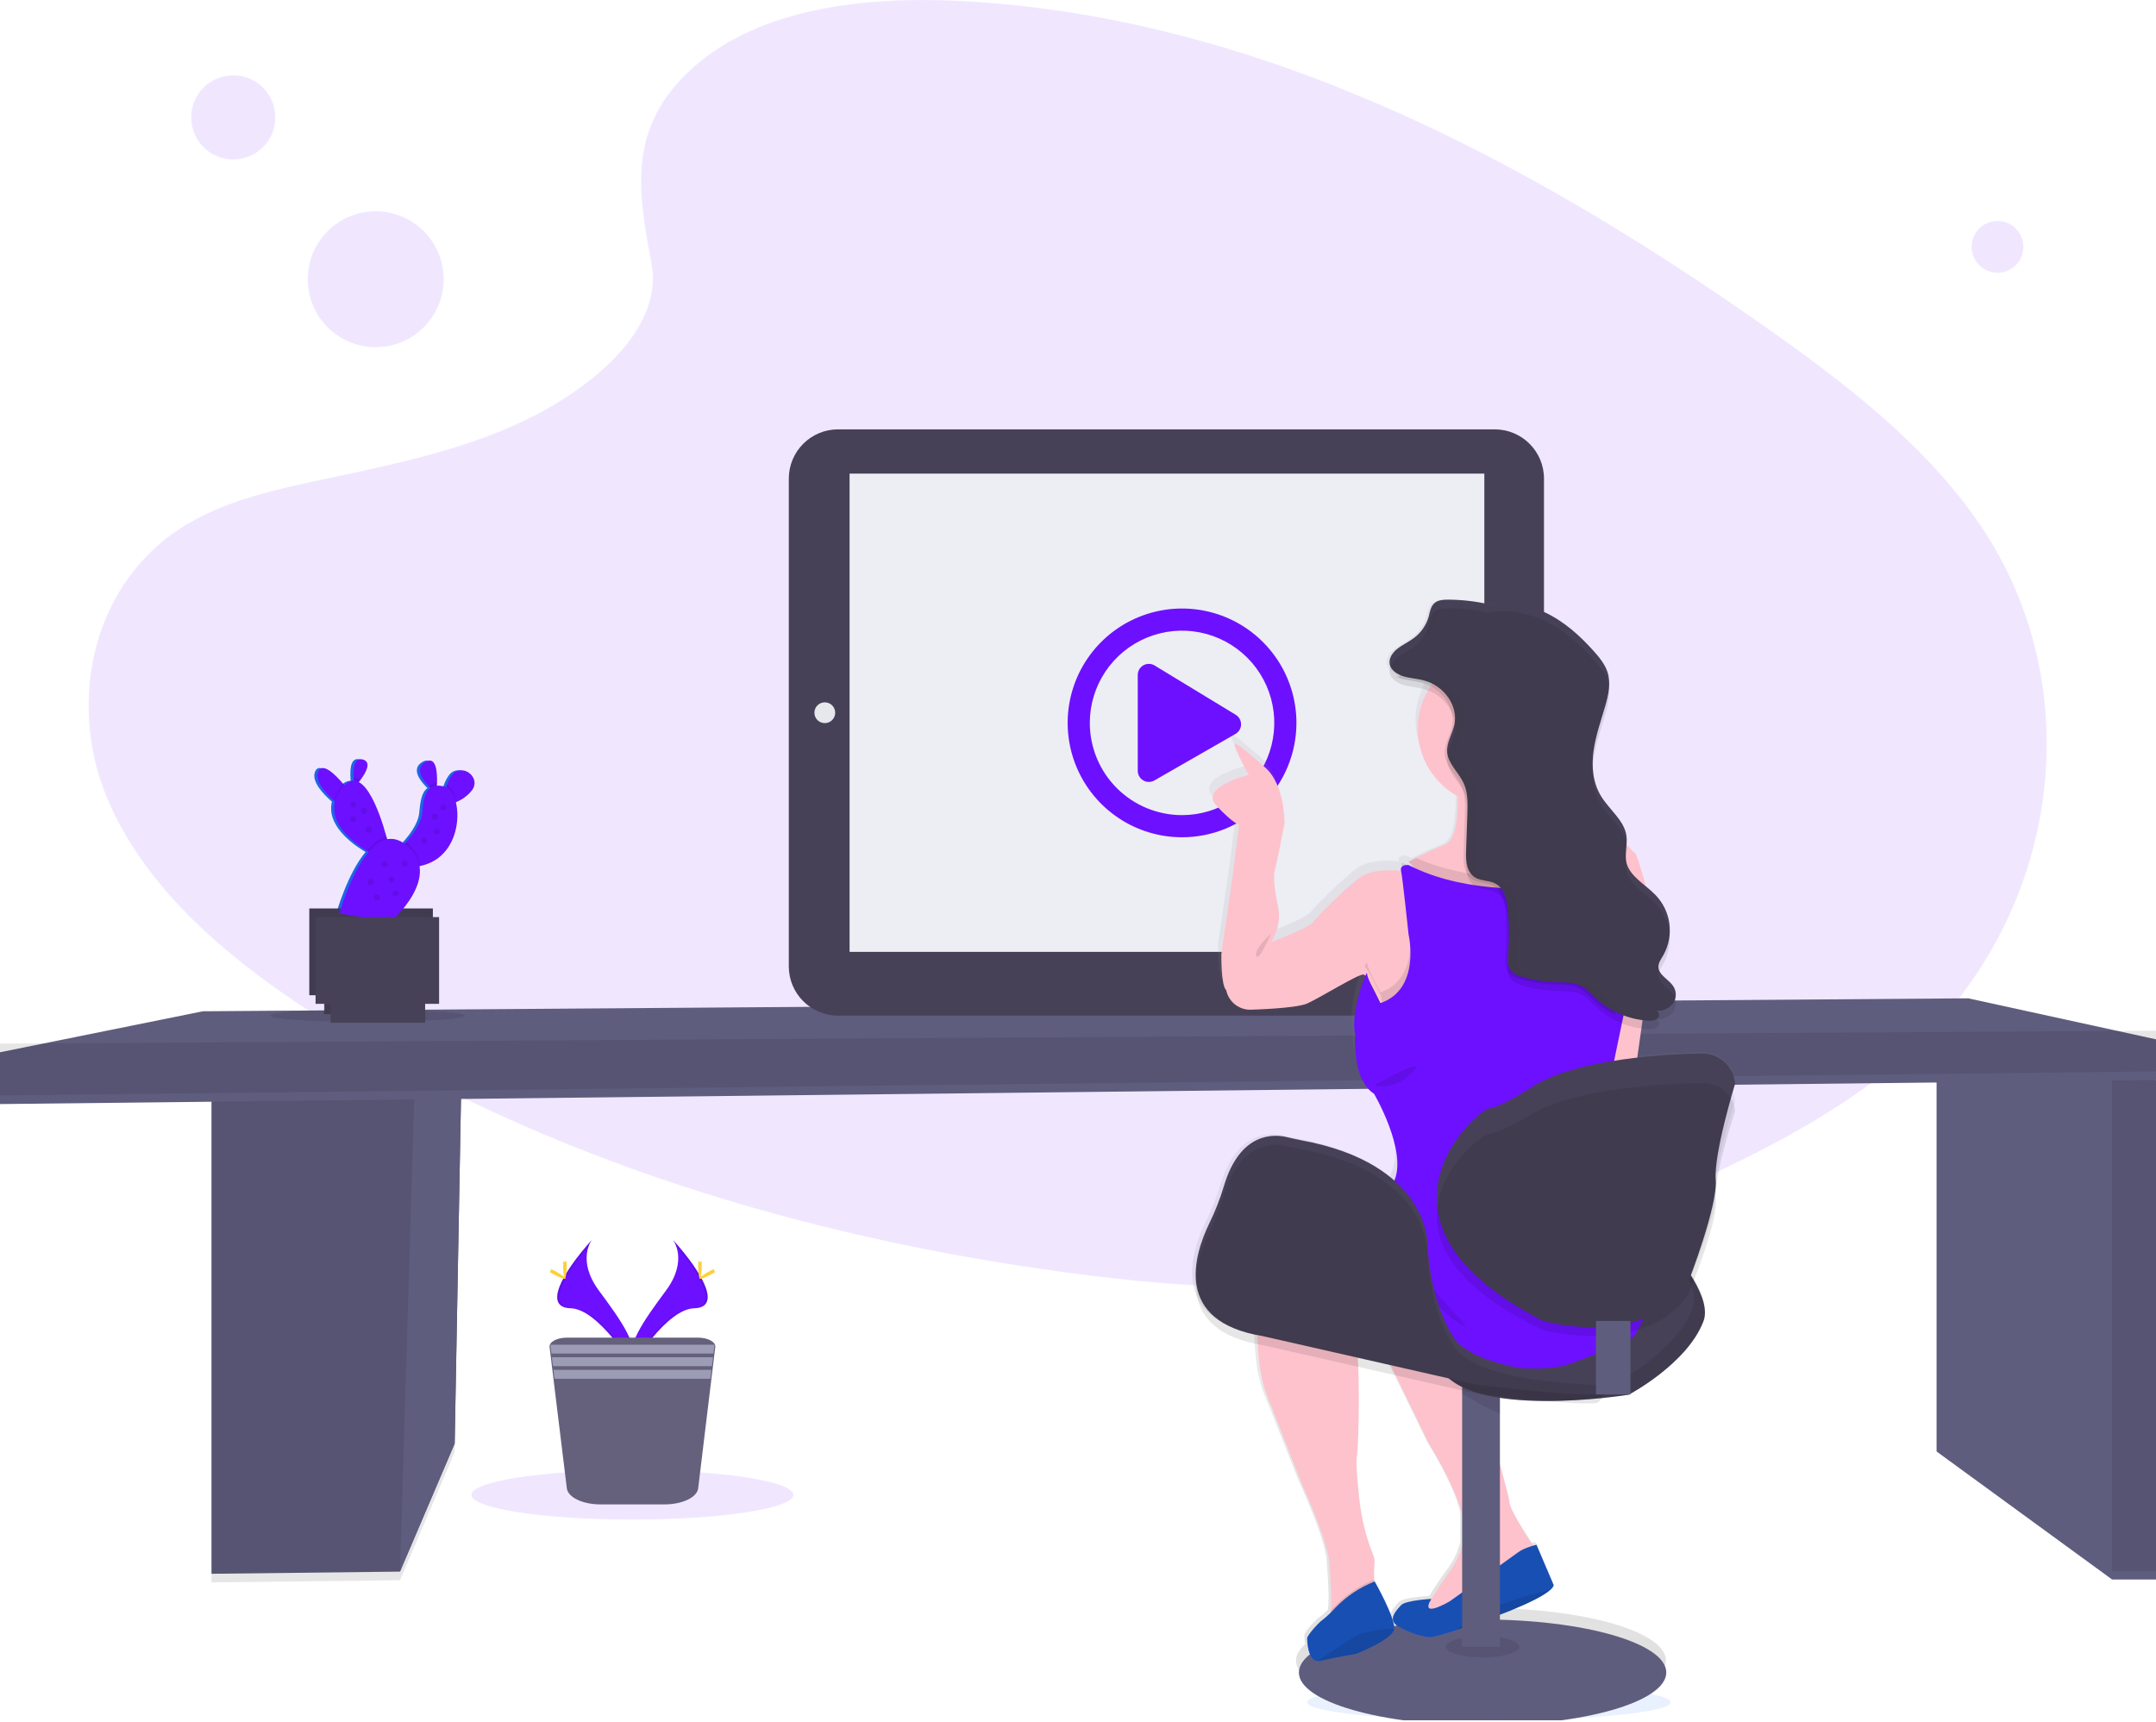 <svg width="999" height="798" viewBox="0 0 999 798" fill="none" xmlns="http://www.w3.org/2000/svg">
<g clip-path="url(#clip0)">
<path opacity="0.1" d="M321.21 31.27C351.99 3.84 400.32 -1.73 444.3 0.43C582.46 7.3 707.17 73.99 815.04 149.43C854.09 176.74 892.54 206.17 917.89 243.78C969.49 320.35 954.19 426.41 882.43 489.48C858.02 510.94 828.43 527.39 798.04 541.98C744.04 567.91 685.73 588.72 624.42 594.65C580.69 598.87 536.42 595.44 492.96 589.54C371.5 573.08 252.31 536.63 152.4 474.35C108.58 447.02 67.27 413.05 49.21 368.83C31.15 324.61 42.71 268.63 87.5 242.43C106.01 231.61 128.14 226.72 149.8 222.13C181.69 215.37 214.09 208.71 242.86 194.98C272.58 180.79 307.78 153.35 301.86 121.98C295.5 88.26 290.5 58.63 321.21 31.27Z" fill="#6D10FF"/>
<path opacity="0.1" d="M174.08 160.9C191.477 160.9 205.58 146.797 205.58 129.4C205.58 112.003 191.477 97.9 174.08 97.9C156.683 97.9 142.58 112.003 142.58 129.4C142.58 146.797 156.683 160.9 174.08 160.9Z" fill="#6D10FF"/>
<path opacity="0.1" d="M108.09 73.9C118.86 73.9 127.59 65.17 127.59 54.4C127.59 43.63 118.86 34.9 108.09 34.9C97.32 34.9 88.59 43.63 88.59 54.4C88.59 65.17 97.32 73.9 108.09 73.9Z" fill="#6D10FF"/>
<path opacity="0.1" d="M925.57 126.4C932.197 126.4 937.57 121.027 937.57 114.4C937.57 107.773 932.197 102.4 925.57 102.4C918.943 102.4 913.57 107.773 913.57 114.4C913.57 121.027 918.943 126.4 925.57 126.4Z" fill="#6D10FF"/>
<path opacity="0.1" d="M689.92 797.25C736.444 797.25 774.16 793.489 774.16 788.85C774.16 784.211 736.444 780.45 689.92 780.45C643.396 780.45 605.68 784.211 605.68 788.85C605.68 793.489 643.396 797.25 689.92 797.25Z" fill="#2271FF"/>
<path d="M214 487.31L213.63 507.26L210.67 668.97L185.33 728.31L98 729.31V496.5L189.14 489.28L214 487.31Z" fill="#5F5D7E"/>
<g opacity="0.1" filter="url(#filter0_d)">
<path d="M214 487.31L213.63 507.26L210.67 668.97L185.33 728.31L98 729.31V496.5L189.14 489.28L214 487.31Z" fill="black"/>
</g>
<path d="M214 487.31L213.63 507.26L210.67 668.97L185.33 728.31L192 507.64L191.98 507.5L189.14 489.28L214 487.31Z" fill="#5F5D7E"/>
<path opacity="0.1" d="M189.14 489.28L214 487.31L213.63 507.26L191.98 507.5L98 508.55V496.5L189.14 489.28Z" fill="black"/>
<g filter="url(#filter1_d)">
<path d="M999 496.5V727.97H978.67L897.33 668.64V489.97L970 483.14L974.46 485.19L978.67 487.13L999 496.5Z" fill="#5F5D7E"/>
</g>
<path opacity="0.1" d="M999 485.19H978.67V727.97H999V485.19Z" fill="black"/>
<path opacity="0.1" d="M999 485.19V498.5L978.67 498.73L897.33 499.63V489.97L970 483.14L974.46 485.19L978.67 487.13V485.19H999Z" fill="black"/>
<g filter="url(#filter2_d)">
<path d="M999 477.64V496.5L0 507.64V483.64L94 464.64L912 458.64L999 477.64Z" fill="#5F5D7E"/>
</g>
<path opacity="0.1" d="M999 477.64V496.5L0 507.64V483.64L999 477.64Z" fill="black"/>
<g filter="url(#filter3_d)">
<path d="M692.6 194.97H388.32C375.717 194.97 365.5 205.187 365.5 217.79V443.84C365.5 456.443 375.717 466.66 388.32 466.66H692.6C705.203 466.66 715.42 456.443 715.42 443.84V217.79C715.42 205.187 705.203 194.97 692.6 194.97Z" fill="#474157"/>
</g>
<path d="M687.78 219.48H393.66V441.11H687.78V219.48Z" fill="#EDEDF4"/>
<path d="M382.18 335.11C384.842 335.11 387 332.952 387 330.29C387 327.628 384.842 325.47 382.18 325.47C379.518 325.47 377.36 327.628 377.36 330.29C377.36 332.952 379.518 335.11 382.18 335.11Z" fill="#E6E8EC"/>
<path d="M700.81 338.76C705.201 338.76 708.76 335.201 708.76 330.81C708.76 326.419 705.201 322.86 700.81 322.86C696.419 322.86 692.86 326.419 692.86 330.81C692.86 335.201 696.419 338.76 700.81 338.76Z" fill="#E6E8EC"/>
<path d="M572.43 331.15L534.82 308.29C534.039 307.857 533.158 307.636 532.265 307.647C531.372 307.658 530.498 307.902 529.727 308.354C528.957 308.806 528.318 309.451 527.873 310.226C527.428 311 527.193 311.877 527.19 312.77V357.23C527.193 358.123 527.428 359 527.873 359.774C528.318 360.549 528.957 361.194 529.727 361.646C530.498 362.098 531.372 362.342 532.265 362.353C533.158 362.364 534.039 362.143 534.82 361.71L572.43 340.13C573.227 339.682 573.891 339.03 574.352 338.241C574.814 337.452 575.058 336.554 575.058 335.64C575.058 334.726 574.814 333.828 574.352 333.039C573.891 332.25 573.227 331.598 572.43 331.15ZM600.71 335C600.71 324.518 597.602 314.271 591.778 305.555C585.954 296.839 577.677 290.046 567.992 286.034C558.308 282.023 547.651 280.973 537.37 283.018C527.089 285.063 517.645 290.111 510.233 297.523C502.821 304.936 497.773 314.379 495.728 324.66C493.683 334.941 494.733 345.598 498.744 355.282C502.756 364.967 509.549 373.244 518.265 379.068C526.981 384.892 537.228 388 547.71 388C561.766 388 575.247 382.416 585.187 372.477C595.126 362.537 600.71 349.056 600.71 335ZM504.97 335C504.97 326.547 507.477 318.284 512.173 311.255C516.869 304.226 523.544 298.748 531.354 295.513C539.164 292.279 547.757 291.432 556.048 293.081C564.339 294.73 571.954 298.801 577.932 304.778C583.909 310.756 587.98 318.371 589.629 326.662C591.278 334.953 590.431 343.546 587.197 351.356C583.962 359.166 578.484 365.841 571.455 370.537C564.426 375.233 556.163 377.74 547.71 377.74C542.097 377.741 536.539 376.637 531.353 374.489C526.166 372.342 521.454 369.194 517.485 365.225C513.516 361.256 510.368 356.544 508.221 351.357C506.073 346.171 504.969 340.613 504.97 335Z" fill="#6D10FF"/>
<path d="M803.88 509.14C803.68 507.917 803.299 506.731 802.75 505.62C803.51 503.03 804 501.44 804 501.44C804 501.44 804 501.06 803.88 500.44C803.284 496.776 801.38 493.452 798.521 491.083C795.662 488.715 792.041 487.463 788.33 487.56C782.33 487.67 770.95 488.07 758.33 489.49C759.05 484.44 759.91 478.4 760.81 472.18L762.46 472.36C762.84 472.36 763.24 472.36 763.64 472.42H764.17C765.485 472.502 766.786 472.104 767.83 471.3C768.086 471.051 768.276 470.743 768.384 470.403C768.491 470.062 768.513 469.701 768.446 469.35C768.38 468.999 768.228 468.671 768.003 468.393C767.779 468.116 767.489 467.898 767.16 467.76C768.635 467.907 770.123 467.684 771.49 467.111C772.857 466.539 774.06 465.634 774.99 464.48C775.839 463.293 776.295 461.87 776.295 460.41C776.295 458.95 775.839 457.527 774.99 456.34C772.88 453.34 768.41 451.34 768.17 447.81C768.04 445.81 769.38 444.01 770.43 442.24C772.961 437.821 773.972 432.695 773.309 427.646C772.646 422.597 770.346 417.906 766.76 414.29C765.353 412.894 763.87 411.575 762.32 410.34C760.12 402.26 757.82 395.04 757.14 394.81C756.26 394.52 754.75 392.62 753.31 390.99C753.442 389.615 753.418 388.23 753.24 386.86C752.18 379.86 745.24 374.86 741.42 368.68C737.6 362.5 736.91 354.93 737.89 347.85C738.87 340.77 741.34 333.92 743.35 327.01C744.85 321.88 746.1 316.43 744.42 311.34C743.23 307.71 740.64 304.57 737.97 301.62C731.56 294.53 724.17 287.89 715.05 283.62C708.711 280.632 701.767 279.146 694.76 279.28H694.69L693.59 279.34L692.81 279.39L692.03 279.47L691.2 279.55C690.35 279.66 689.51 279.79 688.67 279.96C682.579 278.606 676.36 277.908 670.12 277.88H669.31C667.459 277.771 665.617 278.205 664.01 279.13C661.79 280.68 661.51 283.46 660.84 285.88C659.637 289.93 657.099 293.454 653.64 295.88C651.25 297.6 648.44 298.88 646.16 300.68C643.88 302.48 642.1 305.18 642.71 307.84C643.22 310.07 645.3 311.73 647.71 312.74C647.42 313.1 647.12 313.45 646.84 313.82C647.31 314.01 647.84 314.18 648.27 314.32C651.27 315.21 654.5 315.32 657.54 316.13C658.377 316.354 659.199 316.631 660 316.96C657.296 322.046 655.884 327.72 655.89 333.48C655.901 339.877 657.637 346.153 660.914 351.647C664.19 357.141 668.887 361.65 674.51 364.7C674.51 365.04 674.51 365.37 674.51 365.7C674.82 376.14 674.03 388.84 668.69 390.99C663.35 393.14 658.24 395.57 655.09 397.14L654.09 397.67C653.26 397.29 652.43 396.89 651.62 396.47C651.62 396.47 647.37 395.97 648.11 399.21C648.11 399.21 635.26 397.21 628.21 402.7C621.16 408.19 609.59 419.65 607.32 422.64C605.05 425.63 587.5 432.17 587.5 432.17C587.5 432.17 593.03 424.44 590.64 414.97C590.64 414.97 588 403.55 589.26 398.97C590.52 394.39 593.79 377.39 593.79 377.39C593.79 377.39 594.25 359.45 584.46 351.22C574.67 342.99 567.86 336.22 571.64 344.22C573.292 347.887 575.141 351.463 577.18 354.93C577.18 354.93 553.77 360.49 562.08 369.17C570.39 377.85 572.65 377.86 572.65 377.86C572.65 377.86 569.88 399.29 569.37 403.28C568.86 407.27 564.37 437.67 564.37 437.67C564.37 437.67 564.12 452.13 566.64 454.37C566.64 454.37 568.29 463.68 578.72 463.37C578.72 463.37 598.6 462.87 604.14 460.63C609.68 458.39 628.8 446.42 630.82 447.17C630.966 447.229 631.099 447.317 631.21 447.43C631.317 447.522 631.418 447.623 631.51 447.73C629.51 452.16 624.77 467.2 626.79 474.59C626.79 474.59 625.03 495.52 635.6 502.25C635.6 502.25 650.95 528.17 645.16 542.12C644.7 543.25 644.29 544.29 643.91 545.3C635.12 538.01 621.71 531.3 601.23 527.59C599.14 527.21 597.06 526.75 595 526.25C589.18 524.84 573.17 523.55 565.55 548.86C563.773 554.743 561.512 560.47 558.79 565.98C555.79 572.05 552.46 580.75 552.39 589.38C552.22 601.48 558.47 613.47 581.15 617.87C581.4 626.87 582.43 637.59 585.51 645.3C591.8 661 601.87 686.42 601.87 686.42C601.87 686.42 613.95 712.34 614.71 722.8C615.2 729.65 615.92 738.63 615.42 744.8C615.42 745.18 615.36 745.54 615.32 745.9C614.284 747.019 613.153 748.046 611.94 748.97C610.18 749.97 604.39 756.2 604.39 757.69C604.402 759.118 604.529 760.542 604.77 761.95C602.03 764.34 600.53 766.95 600.53 769.55C600.53 783.07 638.9 794.03 686.23 794.03C733.56 794.03 771.92 783.03 771.92 769.55C771.92 757.21 739.92 747.01 698.34 745.33C707.01 741.87 714.71 738.24 717.9 735.33C718.585 734.797 719.107 734.083 719.41 733.27L711.36 714.58C711.36 714.58 710.73 714.72 709.8 714.99L709.24 714.15C705.66 708.7 698.77 697.84 698.77 694.89C698.77 693.8 696.95 686.83 694.31 677.28V646.63C720.57 650.63 754.41 645.19 754.41 645.19L754.56 645.11H755.22V644.75C759.77 642.23 782.53 628.9 789.28 611.22C791.28 606.06 788.79 598.67 783.84 590.77C787.3 582.18 795.84 559.99 794.99 551.14C794.99 550.67 794.93 550.14 794.93 549.62C795.011 548.716 795.044 547.808 795.03 546.9C796.03 533.9 804.03 510.15 804.03 510.15C804.03 510.15 803.98 509.74 803.88 509.14ZM633.88 451.38C635.7 454.58 637.65 458.67 638.42 460.33C638.42 460.33 635.76 455.43 633.93 451.38H633.88ZM635.78 731.48L635.59 731.55V730.55C635.481 727.942 635.545 725.33 635.78 722.73C635.808 721.329 635.513 719.94 634.92 718.67C631.838 710.927 629.777 702.815 628.79 694.54C627.79 685.82 626.96 676.31 627.48 673.89C628.26 670.18 628.9 642.08 627.93 628.23L643.41 631.71L661.41 668.41C661.41 668.41 672.99 686.33 676.58 700.47V714.63C675.53 718.848 673.695 722.831 671.17 726.37C668.78 729.64 666.45 732.95 664.29 736.37C663.63 737.43 662.9 738.52 662.17 739.54C661.93 739.54 650.1 740.23 648.09 742.45C646.85 743.82 644.69 745.98 644.33 748.15L643.82 748.23C641.5 741.32 635.83 731.48 635.83 731.48H635.78Z" fill="url(#paint0_linear)"/>
<path opacity="0.1" d="M711.93 718.63L707.93 731.63L690.93 746.38L665.93 753.56C665.93 753.56 654.18 747.13 658.18 745.88C659.29 745.53 660.61 744.26 661.95 742.6C660.55 747.7 671.68 741.13 671.68 741.13C671.68 741.13 700.43 720.63 703.43 718.38C705.397 717.075 707.557 716.087 709.83 715.45C711.08 717.4 711.93 718.63 711.93 718.63Z" fill="black"/>
<path d="M711.93 718.63L707.93 731.63L690.93 746.38L665.93 753.56C665.93 753.56 654.18 747.13 658.18 745.88C659.29 745.53 660.61 744.26 661.95 742.6C663.157 741.06 664.272 739.451 665.29 737.78C667.43 734.34 669.75 731.02 672.12 727.78C675.578 722.858 677.747 717.147 678.43 711.17C680.18 697.42 662.43 669.67 662.43 669.67L630.18 603.42L675.18 608.92C675.18 608.92 699.43 692.17 699.43 696.17C699.43 699.17 706.27 710.02 709.83 715.49C711.08 717.4 711.93 718.63 711.93 718.63Z" fill="#FDC2CC"/>
<g filter="url(#filter4_d)">
<path d="M686.97 795.6C733.98 795.6 772.09 784.609 772.09 771.05C772.09 757.491 733.98 746.5 686.97 746.5C639.959 746.5 601.85 757.491 601.85 771.05C601.85 784.609 639.959 795.6 686.97 795.6Z" fill="#5F5D7E"/>
</g>
<path d="M719.93 734.63C719.626 735.443 719.108 736.158 718.43 736.7C712.25 742.37 689.14 750.8 674.86 755.38C671.117 756.686 667.3 757.772 663.43 758.63C659.93 758.88 652.68 756.63 647.68 753.56C642.68 750.49 647.18 746.13 649.2 743.88C651.22 741.63 663.2 740.96 663.2 740.96C657.45 750.53 671.69 742.13 671.69 742.13C671.69 742.13 700.44 721.63 703.44 719.38C706.44 717.13 711.94 715.88 711.94 715.88L719.93 734.63Z" fill="#2271FF"/>
<path opacity="0.3" d="M719.93 734.63C719.626 735.443 719.108 736.158 718.43 736.7C712.25 742.37 689.14 750.8 674.86 755.38C671.117 756.686 667.3 757.772 663.43 758.63C659.93 758.88 652.68 756.63 647.68 753.56C642.68 750.49 647.18 746.13 649.2 743.88C651.22 741.63 663.2 740.96 663.2 740.96C657.45 750.53 671.69 742.13 671.69 742.13C671.69 742.13 700.44 721.63 703.44 719.38C706.44 717.13 711.94 715.88 711.94 715.88L719.93 734.63Z" fill="black"/>
<path opacity="0.1" d="M718.43 736.72C712.25 742.39 689.14 750.82 674.86 755.4C687.8 744.44 709.5 738.71 718.43 736.72Z" fill="black"/>
<path opacity="0.1" d="M686.97 768.05C696.375 768.05 704 765.852 704 763.14C704 760.428 696.375 758.23 686.97 758.23C677.565 758.23 669.94 760.428 669.94 763.14C669.94 765.852 677.565 768.05 686.97 768.05Z" fill="black"/>
<path d="M695 633.64H677.5V763.14H695V633.64Z" fill="#5F5D7E"/>
<path opacity="0.1" d="M695 640.06V655.06C691.5 653.98 683.51 649.43 677.5 645.85V633.63H681.15L695 640.06Z" fill="black"/>
<path d="M653.77 577.26C653.77 577.26 711.55 562.39 725.93 551.26C740.31 540.13 796.78 592.5 789.32 612.26C781.86 632.02 754.7 646.33 754.7 646.33C754.7 646.33 679.59 658.55 666.8 633.06C654.01 607.57 653.77 577.26 653.77 577.26Z" fill="#474157"/>
<path opacity="0.1" d="M653.77 577.26C653.77 577.26 711.55 562.39 725.93 551.26C740.31 540.13 796.78 592.5 789.32 612.26C781.86 632.02 754.7 646.33 754.7 646.33C754.7 646.33 679.59 658.55 666.8 633.06C654.01 607.57 653.77 577.26 653.77 577.26Z" fill="black"/>
<path d="M648.77 571.26C648.77 571.26 706.55 556.39 720.93 545.26C735.31 534.13 791.78 586.5 784.32 606.26C776.86 626.02 749.7 640.33 749.7 640.33C749.7 640.33 674.59 652.55 661.8 627.06C649.01 601.57 648.77 571.26 648.77 571.26Z" fill="#474157"/>
<g filter="url(#filter5_d)">
<path d="M595.18 434.9L588.93 432.63C588.93 432.63 594.43 424.88 592.06 415.38C592.06 415.38 589.43 403.92 590.68 399.28C591.93 394.64 595.18 377.63 595.18 377.63C595.18 377.63 595.64 359.63 585.91 351.38C576.18 343.13 569.43 336.38 573.18 344.38C574.818 348.06 576.654 351.649 578.68 355.13C578.68 355.13 555.43 360.7 563.68 369.42C571.93 378.14 574.18 378.13 574.18 378.13C574.18 378.13 571.43 399.63 570.93 403.63C570.43 407.63 565.93 438.13 565.93 438.13C565.93 438.13 565.68 452.63 568.18 454.88C568.735 457.587 570.262 459.997 572.473 461.656C574.684 463.314 577.426 464.105 580.18 463.88C581.96 463.85 603.18 440.4 595.18 434.9Z" fill="#FDC2CC"/>
</g>
<path d="M746.18 388.9V402.9L731.68 407.63L706.98 425.81L700.43 430.63L671.18 418.88L652.68 399.38C652.68 399.38 653.58 398.89 655.14 398.08L656.14 397.55C659.27 395.98 664.2 393.55 669.65 391.38C675.1 389.21 675.74 376.49 675.43 366.01V365.01C675.18 357.66 674.43 351.65 674.43 351.65C674.43 351.65 677.48 351.07 681.92 350.41C694.23 348.58 717.2 346.11 715.18 353.65C714.59 356.213 714.59 358.877 715.18 361.44C715.24 361.72 715.3 362.01 715.37 362.29C717.45 371.38 723.89 380.9 723.89 380.9L743.89 388.1L744.45 388.3L746.18 388.9Z" fill="#FDC2CC"/>
<path d="M746.18 393.15V388.9C747.752 388.629 749.358 388.629 750.93 388.9C752.68 389.4 756 394.65 757.5 395.15C759 395.65 768.18 429.9 767.18 432.9C766.18 435.9 756.73 503.63 756.73 503.63L737.68 524.63L733.93 466.88L746.18 432.63V393.15Z" fill="#FDC2CC"/>
<path d="M647.43 550.4C647.43 550.4 630.02 554.15 632.23 559.65C634.44 565.15 644.18 565.4 644.18 565.4L647.43 550.4Z" fill="#FDC2CC"/>
<g filter="url(#filter6_d)">
<path d="M671.68 439.35L658.43 467.9L642.68 479.4L639.93 461.63C639.93 461.63 634.61 449.88 632.32 447.89C632.209 447.777 632.076 447.689 631.93 447.63C629.93 446.88 610.93 458.88 605.43 461.13C599.93 463.38 580.18 463.88 580.18 463.88L588.93 432.63C588.93 432.63 606.43 426.13 608.68 423.13C610.93 420.13 622.43 408.63 629.43 403.13C636.43 397.63 649.2 399.63 649.2 399.63L649.4 399.71L652.68 401.13L662.18 424.38L671.68 439.35Z" fill="#FDC2CC"/>
</g>
<path d="M636.93 724.15C636.695 726.756 636.631 729.375 636.74 731.99C636.81 734.78 636.93 737.15 636.93 737.15L631.18 749.15C631.18 749.15 611.43 755.65 614.68 752.9C615.81 751.95 616.39 749.48 616.68 746.21C617.17 740.03 616.46 731.02 615.97 724.15C615.22 713.65 603.22 687.65 603.22 687.65C603.22 687.65 593.22 662.15 586.97 646.4C580.72 630.65 582.97 602.15 582.97 602.15C582.97 602.15 583.97 580.65 588.47 574.15C592.97 567.65 610.47 565.4 610.47 565.4L618.68 592.63C618.68 592.63 625.43 618.13 627.93 621.88C630.43 625.63 629.68 670.38 628.68 675.13C628.17 677.56 629.03 687.13 629.99 695.85C630.97 704.144 633.013 712.278 636.07 720.05C636.667 721.333 636.961 722.736 636.93 724.15Z" fill="#FDC2CC"/>
<path opacity="0.1" d="M636.93 737.15L631.18 749.15C631.18 749.15 611.43 755.65 614.68 752.9C615.81 751.95 616.39 749.48 616.68 746.21C617.39 745.5 618.15 744.72 618.93 743.92C623.956 738.71 630.044 734.641 636.78 731.99C636.81 734.78 636.93 737.15 636.93 737.15Z" fill="black"/>
<path d="M645.95 755.01C645.956 755.057 645.956 755.104 645.95 755.15C644.95 759.9 628.45 766.4 628.45 766.4C628.45 766.4 617.95 768.15 611.95 769.65C611.491 769.774 611.014 769.818 610.54 769.78C605.91 769.43 605.7 760.52 605.7 759.15C605.7 757.78 611.45 751.4 613.2 750.4C615.179 748.759 617.037 746.978 618.76 745.07C623.892 739.756 630.105 735.606 636.98 732.9C636.98 732.9 646.75 750.08 645.95 755.01Z" fill="#2271FF"/>
<path opacity="0.3" d="M645.95 755.01C645.956 755.057 645.956 755.104 645.95 755.15C644.95 759.9 628.45 766.4 628.45 766.4C628.45 766.4 617.95 768.15 611.95 769.65C611.491 769.774 611.014 769.818 610.54 769.78C605.91 769.43 605.7 760.52 605.7 759.15C605.7 757.78 611.45 751.4 613.2 750.4C615.211 748.738 617.096 746.93 618.84 744.99C623.864 739.755 629.955 735.662 636.7 732.99L636.98 732.88C636.98 732.88 646.75 750.08 645.95 755.01Z" fill="black"/>
<path opacity="0.1" d="M645.95 755.01C645.956 755.057 645.956 755.104 645.95 755.15C644.95 759.9 628.45 766.4 628.45 766.4C628.45 766.4 617.95 768.15 611.95 769.65C611.491 769.774 611.014 769.818 610.54 769.78C615.98 766.05 629.17 757.1 630.95 756.9C632.73 756.7 641.5 754.18 645.95 755.01Z" fill="black"/>
<path opacity="0.1" d="M715.41 362.29C709.23 367.38 703.55 366.65 694.92 366.65C688.68 366.65 680.57 368.84 675.46 366.03C675.25 358.22 674.46 351.65 674.46 351.65C674.46 351.65 717.96 343.4 715.21 353.65C714.581 356.504 714.65 359.468 715.41 362.29Z" fill="black"/>
<g filter="url(#filter7_d)">
<path d="M728.43 333.69C728.43 343.171 724.663 352.265 717.959 358.969C711.255 365.674 702.161 369.44 692.68 369.44C691.76 369.44 690.84 369.44 689.94 369.34C683.007 368.805 676.381 366.26 670.873 362.017C665.364 357.773 661.213 352.016 658.927 345.449C656.641 338.882 656.32 331.792 658.002 325.045C659.685 318.298 663.299 312.189 668.401 307.465C673.502 302.74 679.871 299.607 686.727 298.447C693.583 297.287 700.628 298.152 707 300.935C713.372 303.718 718.794 308.299 722.602 314.117C726.41 319.935 728.439 326.737 728.44 333.69H728.43Z" fill="#FDC2CC"/>
</g>
<path opacity="0.1" d="M662.18 424.4L671.68 439.4L658.43 467.95L642.68 479.45L639.93 461.63C639.93 461.63 634.61 449.88 632.32 447.89C632.98 446.28 633.43 445.54 633.43 446.13C633.43 448.63 639.58 459.88 639.58 459.88C658.58 453.38 652.68 428.13 652.68 428.13C652.68 428.13 650.32 405.63 649.4 399.71L652.68 401.13L662.18 424.4Z" fill="black"/>
<path opacity="0.1" d="M746.18 388.9V402.9L731.68 407.63L706.98 425.81L700.43 430.63L671.18 418.88L652.68 399.38C652.68 399.38 653.58 398.89 655.14 398.08L656.14 397.55C669.01 403.4 682.94 405.55 692.89 406.32C697.466 406.708 702.061 406.811 706.65 406.63C744.32 400.63 745.44 391.53 744.5 388.3L746.18 388.9Z" fill="black"/>
<g filter="url(#filter8_d)">
<path d="M756.93 615.63C747.5 620.253 737.819 624.343 727.93 627.88C710.68 634.13 672.68 625.88 667.93 624.63C663.18 623.38 626.68 608.88 612.68 603.38C598.68 597.88 595.18 602.38 591.93 601.88C588.68 601.38 586.43 595.13 585.93 593.38C585.43 591.63 594.93 576.38 600.18 568.63C605.43 560.88 621.18 562.38 623.43 561.88C625.68 561.38 641.43 561.88 641.43 561.88C641.43 561.88 640.43 556.88 646.18 542.88C651.93 528.88 636.68 502.88 636.68 502.88C626.18 496.13 627.93 475.13 627.93 475.13C625.43 465.88 633.43 444.63 633.43 447.13C633.43 449.63 639.58 460.88 639.58 460.88C658.58 454.38 652.68 429.13 652.68 429.13C652.68 429.13 649.93 402.88 649.2 399.63C648.47 396.38 652.68 396.88 652.68 396.88C653.493 397.3 654.313 397.7 655.14 398.08C668.3 404.28 682.7 406.54 692.92 407.32C697.496 407.708 702.091 407.811 706.68 407.63C752.35 400.26 744.26 388.51 743.96 388.09L746.18 388.88C762.68 400.88 757.68 440.63 757.68 440.63L751.5 470.3L746.91 492.4C746.91 492.4 763.16 590.9 764.66 595.9C766.16 600.9 756.93 615.63 756.93 615.63Z" fill="#6D10FF"/>
</g>
<path opacity="0.1" d="M635.18 570.63C634.18 571.38 622.93 594.63 631.18 601.13C639.43 607.63 635.18 570.63 635.18 570.63Z" fill="black"/>
<path opacity="0.1" d="M643.18 573.9C643.43 574.65 666.68 611.65 679.43 614.65L643.18 573.9Z" fill="black"/>
<path opacity="0.1" d="M699.19 281.11L695.47 281.9C696.495 281.522 697.544 281.211 698.61 280.97L699.19 281.11Z" fill="black"/>
<path opacity="0.1" d="M755.21 440.63L748.21 470.28C744.639 468.651 741.356 466.452 738.49 463.77C736.26 461.65 734.26 459.22 731.39 457.83C727.7 456.04 723.25 456.28 719.06 456.13C713.826 455.935 708.641 455.047 703.64 453.49C702.187 453.126 700.826 452.465 699.64 451.55C697.26 449.45 697.42 446.06 697.64 443.1C698.075 437.346 698.125 431.57 697.79 425.81C697.73 424.73 697.65 423.65 697.56 422.57C697.16 417.74 695.86 412.14 690.92 410.07C688.38 409.07 685.35 409.15 682.92 407.94C682.569 407.763 682.234 407.556 681.92 407.32C678.32 404.8 677.99 399.75 678.13 395.5C678.343 389.66 678.547 383.817 678.74 377.97C678.922 375.086 678.859 372.193 678.55 369.32C678.309 367.412 677.783 365.552 676.99 363.8C674.82 359.16 670.3 355.29 669.49 350.39C669.445 350.162 669.415 349.932 669.4 349.7C668.98 345.32 671.74 341.24 672.71 336.93C674.65 328.26 668.13 318.76 658.54 316.27C655.54 315.49 652.32 315.34 649.33 314.45C648.852 314.307 648.381 314.14 647.92 313.95C655.16 304.29 667.57 297.95 681.66 297.95C703.99 297.95 722.1 313.95 722.1 333.7C722.1 344.9 716.27 354.89 707.16 361.45C707.22 361.73 707.29 362.02 707.37 362.3C709.72 371.39 717.01 380.91 717.01 380.91L739.65 388.11L742.17 388.91C760.87 400.9 755.21 440.63 755.21 440.63Z" fill="black"/>
<path opacity="0.1" d="M767.5 469.35C767.28 469.35 767.07 469.3 766.86 469.26C767.077 469.237 767.297 469.268 767.5 469.35Z" fill="black"/>
<path d="M690.18 280.12C683.923 278.666 677.523 277.918 671.1 277.89C669.01 277.89 666.77 278 665.1 279.15C662.89 280.7 662.61 283.5 661.95 285.92C660.756 289.961 658.238 293.483 654.8 295.92C652.43 297.65 649.64 298.92 647.37 300.74C645.1 302.56 643.37 305.26 643.94 307.92C644.51 310.58 647.5 312.63 650.5 313.48C653.5 314.33 656.69 314.48 659.71 315.3C669.3 317.79 675.81 327.3 673.87 335.95C672.87 340.26 670.14 344.34 670.56 348.72C671.05 353.95 675.88 357.98 678.15 362.83C680.22 367.25 680.08 372.21 679.92 376.99L679.31 394.53C679.15 399.15 679.55 404.71 684.11 406.97C686.55 408.17 689.59 408.04 692.11 409.1C697.05 411.16 698.35 416.77 698.75 421.59C699.322 428.42 699.348 435.285 698.83 442.12C698.6 445.12 698.44 448.47 700.83 450.57C702.013 451.489 703.376 452.15 704.83 452.51C709.831 454.067 715.016 454.955 720.25 455.15C724.45 455.31 728.89 455.07 732.58 456.85C735.45 458.24 737.45 460.68 739.68 462.79C746.074 468.64 754.224 472.209 762.86 472.94C764.71 473.1 766.81 473.06 768.1 471.87C769.39 470.68 768.63 468.11 766.79 468.26C768.353 468.523 769.958 468.363 771.438 467.796C772.919 467.23 774.221 466.279 775.21 465.04C776.051 463.844 776.503 462.417 776.503 460.955C776.503 459.493 776.051 458.066 775.21 456.87C773.12 453.87 768.68 451.87 768.44 448.31C768.31 446.31 769.64 444.5 770.68 442.72C773.187 438.288 774.188 433.162 773.532 428.113C772.875 423.063 770.597 418.363 767.04 414.72C762.35 409.87 755.32 406.19 753.68 399.97C752.59 395.81 754.24 391.44 753.61 387.21C752.61 380.21 745.68 375.21 741.87 368.97C738.06 362.73 737.39 355.18 738.36 348.08C739.33 340.98 741.79 334.08 743.79 327.18C745.28 322.03 746.51 316.56 744.85 311.45C743.66 307.82 741.1 304.67 738.44 301.7C732.07 294.59 724.74 287.93 715.68 283.7C706.62 279.47 695.58 277.83 685.96 280.96" fill="#474157"/>
<g opacity="0.1" filter="url(#filter9_d)">
<path d="M690.18 280.12C683.923 278.666 677.523 277.918 671.1 277.89C669.01 277.89 666.77 278 665.1 279.15C662.89 280.7 662.61 283.5 661.95 285.92C660.756 289.961 658.238 293.483 654.8 295.92C652.43 297.65 649.64 298.92 647.37 300.74C645.1 302.56 643.37 305.26 643.94 307.92C644.51 310.58 647.5 312.63 650.5 313.48C653.5 314.33 656.69 314.48 659.71 315.3C669.3 317.79 675.81 327.3 673.87 335.95C672.87 340.26 670.14 344.34 670.56 348.72C671.05 353.95 675.88 357.98 678.15 362.83C680.22 367.25 680.08 372.21 679.92 376.99L679.31 394.53C679.15 399.15 679.55 404.71 684.11 406.97C686.55 408.17 689.59 408.04 692.11 409.1C697.05 411.16 698.35 416.77 698.75 421.59C699.322 428.42 699.348 435.285 698.83 442.12C698.6 445.12 698.44 448.47 700.83 450.57C702.013 451.489 703.376 452.15 704.83 452.51C709.831 454.067 715.016 454.955 720.25 455.15C724.45 455.31 728.89 455.07 732.58 456.85C735.45 458.24 737.45 460.68 739.68 462.79C746.074 468.64 754.224 472.209 762.86 472.94C764.71 473.1 766.81 473.06 768.1 471.87C769.39 470.68 768.63 468.11 766.79 468.26C768.353 468.523 769.958 468.363 771.438 467.796C772.919 467.23 774.221 466.279 775.21 465.04C776.051 463.844 776.503 462.417 776.503 460.955C776.503 459.493 776.051 458.066 775.21 456.87C773.12 453.87 768.68 451.87 768.44 448.31C768.31 446.31 769.64 444.5 770.68 442.72C773.187 438.288 774.188 433.162 773.532 428.113C772.875 423.063 770.597 418.363 767.04 414.72C762.35 409.87 755.32 406.19 753.68 399.97C752.59 395.81 754.24 391.44 753.61 387.21C752.61 380.21 745.68 375.21 741.87 368.97C738.06 362.73 737.39 355.18 738.36 348.08C739.33 340.98 741.79 334.08 743.79 327.18C745.28 322.03 746.51 316.56 744.85 311.45C743.66 307.82 741.1 304.67 738.44 301.7C732.07 294.59 724.74 287.93 715.68 283.7C706.62 279.47 695.58 277.83 685.96 280.96" fill="black"/>
</g>
<path opacity="0.1" d="M636.68 502.9C636.68 502.9 645.18 506.15 654.18 497.15C663.18 488.15 636.68 502.9 636.68 502.9Z" fill="black"/>
<g opacity="0.1">
<path opacity="0.1" d="M693.94 279.97C695.59 279.642 697.261 279.431 698.94 279.34C696.605 279.197 694.262 279.271 691.94 279.56L693.94 279.97Z" fill="black"/>
<path opacity="0.1" d="M744.08 462.79C741.84 460.68 739.85 458.24 736.97 456.85C733.29 455.07 728.84 455.31 724.64 455.15C719.406 454.958 714.22 454.071 709.22 452.51C707.766 452.15 706.403 451.489 705.22 450.57C702.84 448.47 703.01 445.09 703.22 442.12C703.738 435.285 703.712 428.42 703.14 421.59C702.73 416.77 701.44 411.16 696.49 409.1C693.96 408.04 690.93 408.17 688.49 406.97C683.93 404.71 683.49 399.15 683.68 394.53C683.887 388.683 684.09 382.84 684.29 377C684.46 372.21 684.59 367.25 682.52 362.83C680.25 357.98 675.42 353.96 674.93 348.72C674.52 344.35 677.28 340.26 678.25 335.95C680.19 327.28 673.67 317.79 664.08 315.3C661.08 314.52 657.86 314.36 654.87 313.48C651.88 312.6 648.98 310.7 648.36 307.98C647.74 305.26 649.51 302.62 651.78 300.79C654.05 298.96 656.84 297.7 659.22 295.97C662.658 293.536 665.174 290.012 666.36 285.97C667.03 283.55 667.36 280.76 669.51 279.2C670.743 278.436 672.16 278.021 673.61 278C672.72 278 671.83 277.95 670.95 277.95C668.86 277.95 666.62 278.06 664.95 279.2C662.74 280.76 662.46 283.55 661.8 285.97C660.606 290.011 658.088 293.533 654.65 295.97C652.28 297.7 649.49 298.97 647.22 300.79C644.95 302.61 643.22 305.31 643.79 307.98C644.36 310.65 647.32 312.59 650.31 313.48C653.3 314.37 656.5 314.48 659.52 315.3C669.11 317.79 675.62 327.3 673.68 335.95C672.68 340.26 669.95 344.35 670.37 348.72C670.86 353.96 675.69 357.98 677.96 362.83C680.03 367.25 679.9 372.21 679.73 377C679.523 382.84 679.32 388.683 679.12 394.53C678.96 399.15 679.36 404.71 683.92 406.97C686.36 408.17 689.4 408.04 691.92 409.1C696.86 411.16 698.16 416.77 698.56 421.59C699.132 428.42 699.158 435.285 698.64 442.12C698.41 445.12 698.25 448.47 700.64 450.57C701.823 451.489 703.186 452.15 704.64 452.51C709.64 454.072 714.825 454.959 720.06 455.15C724.26 455.31 728.7 455.07 732.39 456.85C735.26 458.24 737.26 460.68 739.5 462.79C745.889 468.642 754.037 472.212 762.67 472.94C763.787 473.073 764.917 473.029 766.02 472.81C757.834 471.865 750.155 468.358 744.08 462.79Z" fill="black"/>
</g>
<path opacity="0.1" d="M588.93 432.63C588.93 432.63 580.93 439.97 582.1 442.97C583.27 445.97 588.93 432.63 588.93 432.63Z" fill="black"/>
<path d="M596.35 526.98C590.58 525.57 574.67 524.27 567.1 549.66C565.338 555.558 563.093 561.3 560.39 566.83C553.13 581.74 543.75 612.4 585 619.15L684 641.65C684 641.65 737 648.15 740.5 645.65C744 643.15 743.5 637.65 743.5 637.65C743.5 637.65 685 637.65 673.5 619.65C662 601.65 661.5 577.15 661.5 577.15C661.5 577.15 662.94 539.32 602.5 528.33C600.5 527.95 598.4 527.48 596.35 526.98Z" fill="#474157"/>
<g opacity="0.1" filter="url(#filter10_d)">
<path d="M596.35 527.15C590.58 525.74 574.67 524.44 567.1 549.84C565.338 555.738 563.093 561.48 560.39 567.01C553.13 581.91 543.75 612.57 585 619.32L684 641.82C684 641.82 737 648.32 740.5 645.82C744 643.32 743.5 637.82 743.5 637.82C743.5 637.82 685 637.82 673.5 619.82C662 601.82 661.5 577.32 661.5 577.32C661.5 577.32 662.94 539.49 602.5 528.5C600.5 528.12 598.4 527.63 596.35 527.15Z" fill="black"/>
</g>
<path d="M803.88 501.11C803.307 497.45 801.424 494.123 798.583 491.747C795.741 489.37 792.133 488.107 788.43 488.19C774.19 488.45 730.36 490.35 710 503.65C710 503.65 694.5 513.65 690 513.65C685.5 513.65 624.5 565.65 715 612.15C715 612.15 763.5 625.95 782.5 593.55C782.5 593.55 796 558.75 795 546.7C794 534.65 804 502.15 804 502.15C804 502.15 803.98 501.76 803.88 501.11Z" fill="#474157"/>
<g opacity="0.1" filter="url(#filter11_d)">
<path d="M803.88 509.87C802.74 502.87 796.08 497.81 788.43 497.94C774.19 498.18 730.36 499.94 710 512.21C710 512.21 694.5 521.44 690 521.44C685.5 521.44 624.5 569.44 715 612.37C715 612.37 763.5 625.11 782.5 595.2C782.5 595.2 796 563.07 795 551.95C794 540.83 804 510.83 804 510.83C804 510.83 803.98 510.47 803.88 509.87Z" fill="black"/>
</g>
<path d="M755.5 612.14H739.5V646.21H755.5V612.14Z" fill="#5F5D7E"/>
<path opacity="0.1" d="M170.24 473.6C195.115 473.6 215.28 472.306 215.28 470.71C215.28 469.114 195.115 467.82 170.24 467.82C145.365 467.82 125.2 469.114 125.2 470.71C125.2 472.306 145.365 473.6 170.24 473.6Z" fill="black"/>
<path d="M208.04 359.25C207.081 360.565 206.313 362.009 205.76 363.54C205.62 363.92 205.48 364.34 205.34 364.75C205.088 364.63 204.823 364.54 204.55 364.48C203.384 364.188 202.179 364.083 200.98 364.17C200.98 363.71 201.04 363.17 201.05 362.71C201.2 357.44 200.58 350.09 195.55 353.2C190.73 356.2 194.17 361.2 197.28 364.41L198.08 365.19C195.24 367.19 194.7 371.92 194.23 376.83C193.76 381.74 189.59 387.12 186.82 390.17C186.54 390.48 186.29 390.76 186.04 391.02C184.922 390.124 183.625 389.476 182.238 389.119C180.85 388.763 179.402 388.705 177.99 388.95C177.88 388.52 177.75 388.07 177.62 387.59C175.38 379.51 170.73 365.5 164.8 362.43L165.58 361.43C168.1 358.13 170.94 353.24 166.75 351.98C162.56 350.72 162.18 356.23 162.41 360.35C162.41 360.87 162.49 361.35 162.53 361.81C161.693 361.851 160.873 362.061 160.12 362.429C159.367 362.797 158.696 363.315 158.15 363.95L157.5 363.19C154.1 359.19 147.87 352.82 145.98 357.63C144.22 362.11 149.71 367.92 153.57 371.29L153.81 371.5C151.22 382.03 162.5 390.63 168.62 394.35L169.41 394.83C161.01 404.73 155.82 423.28 155.82 423.28L179.34 427.48C179.34 427.48 194.94 414.03 192.94 401.39H193.1C208.69 398.27 212.23 381.65 209.8 371.78L210.08 371.67C212.918 370.505 215.406 368.624 217.3 366.21C221.66 360.14 212.5 353.3 208.04 359.25Z" fill="#2271FF"/>
<path opacity="0.1" d="M208.04 359.25C207.081 360.565 206.313 362.009 205.76 363.54C205.62 363.92 205.48 364.34 205.34 364.75C205.088 364.63 204.823 364.54 204.55 364.48C203.384 364.188 202.179 364.083 200.98 364.17C200.98 363.71 201.04 363.17 201.05 362.71C201.2 357.44 200.58 350.09 195.55 353.2C190.73 356.2 194.17 361.2 197.28 364.41L198.08 365.19C195.24 367.19 194.7 371.92 194.23 376.83C193.76 381.74 189.59 387.12 186.82 390.17C186.54 390.48 186.29 390.76 186.04 391.02C184.922 390.124 183.625 389.476 182.238 389.119C180.85 388.763 179.402 388.705 177.99 388.95C177.88 388.52 177.75 388.07 177.62 387.59C175.38 379.51 170.73 365.5 164.8 362.43L165.58 361.43C168.1 358.13 170.94 353.24 166.75 351.98C162.56 350.72 162.18 356.23 162.41 360.35C162.41 360.87 162.49 361.35 162.53 361.81C161.693 361.851 160.873 362.061 160.12 362.429C159.367 362.797 158.696 363.315 158.15 363.95L157.5 363.19C154.1 359.19 147.87 352.82 145.98 357.63C144.22 362.11 149.71 367.92 153.57 371.29L153.81 371.5C151.22 382.03 162.5 390.63 168.62 394.35L169.41 394.83C161.01 404.73 155.82 423.28 155.82 423.28L179.34 427.48C179.34 427.48 194.94 414.03 192.94 401.39H193.1C208.69 398.27 212.23 381.65 209.8 371.78L210.08 371.67C212.918 370.505 215.406 368.624 217.3 366.21C221.66 360.14 212.5 353.3 208.04 359.25Z" fill="black"/>
<path d="M161.22 366.03L158.5 374.08C158.5 374.08 156.97 373 155.04 371.3C151.18 367.93 145.69 362.12 147.45 357.64C149.34 352.83 155.57 359.18 158.97 363.2C160.31 364.79 161.22 366.03 161.22 366.03Z" fill="#6D10FF"/>
<path d="M167.02 361.44C166.183 362.537 165.289 363.588 164.34 364.59C164.106 363.189 163.942 361.777 163.85 360.36C163.62 356.24 164.06 350.77 168.19 351.99C172.32 353.21 169.5 358.14 167.02 361.44Z" fill="#6D10FF"/>
<path d="M202.5 362.71C202.42 365.36 202.16 367.47 202.16 367.47C200.949 366.529 199.803 365.506 198.73 364.41C195.62 361.18 192.18 356.2 197 353.2C202.02 350.09 202.64 357.44 202.5 362.71Z" fill="#6D10FF"/>
<path d="M218.74 366.18C216.839 368.593 214.344 370.471 211.5 371.63C210.713 371.971 209.904 372.262 209.08 372.5L205.84 367.95C206.183 366.447 206.631 364.97 207.18 363.53C207.733 361.999 208.501 360.555 209.46 359.24C213.96 353.3 223.1 360.14 218.74 366.18Z" fill="#6D10FF"/>
<path opacity="0.1" d="M158.94 363.2C160.31 364.79 161.22 366.03 161.22 366.03L158.5 374.08C158.5 374.08 156.97 373 155.04 371.3C155.471 368.723 156.536 366.293 158.14 364.23C158.38 363.86 158.67 363.51 158.94 363.2Z" fill="black"/>
<path opacity="0.1" d="M167.02 361.44C166.183 362.537 165.289 363.588 164.34 364.59C164.106 363.189 163.942 361.777 163.85 360.36C164.994 360.379 166.103 360.757 167.02 361.44Z" fill="black"/>
<path d="M180.5 393.4L173.66 396.4C173.66 396.4 172.17 395.68 170.02 394.34C162.83 389.91 148.38 378.78 158.07 365.66C167.76 352.54 175.84 376.08 179.02 387.58C180.03 391.03 180.5 393.4 180.5 393.4Z" fill="#6D10FF"/>
<path opacity="0.1" d="M198.72 364.41C199.712 363.381 201.062 362.772 202.49 362.71C202.41 365.36 202.15 367.47 202.15 367.47C200.939 366.529 199.793 365.506 198.72 364.41Z" fill="black"/>
<path opacity="0.1" d="M211.5 371.63C210.713 371.971 209.904 372.262 209.08 372.5L205.84 367.95C206.183 366.447 206.631 364.97 207.18 363.53C209.29 364.77 210.83 367.8 211.5 371.63Z" fill="black"/>
<path d="M194.5 401.36L193.35 401.56C170.42 405.05 185.79 392.68 185.79 392.68C185.79 392.68 186.79 391.73 188.22 390.17C190.99 387.12 195.15 381.77 195.63 376.83C196.35 369.4 197.18 362.43 205.95 364.48C214.6 366.49 216.25 397.01 194.5 401.36Z" fill="#6D10FF"/>
<path d="M194.11 458.44H150.3V469.96H194.11V458.44Z" fill="#474157"/>
<path d="M200.58 421H143.34V461.2H200.58V421Z" fill="#474157"/>
<path opacity="0.1" d="M193.69 458.44H149.88V469.96H193.69V458.44Z" fill="black"/>
<path opacity="0.1" d="M200.4 421.01H143.16V461.21H200.4V421.01Z" fill="black"/>
<g filter="url(#filter12_d)">
<path d="M196.99 458.44H153.18V469.96H196.99V458.44Z" fill="#474157"/>
</g>
<path opacity="0.1" d="M179.06 387.63C180.06 391.07 180.54 393.44 180.54 393.44L173.7 396.44C173.7 396.44 172.21 395.72 170.06 394.38C172.74 390.95 175.76 388.38 179.06 387.63Z" fill="black"/>
<path opacity="0.1" d="M194.5 401.36L193.35 401.56C170.42 405.05 185.79 392.68 185.79 392.68C185.79 392.68 186.79 391.73 188.22 390.17C192.5 393.63 194.31 397.46 194.5 401.36Z" fill="black"/>
<path d="M157.26 423.28C157.26 423.28 170.1 377.28 188.11 391.48C206.12 405.68 180.78 427.48 180.78 427.48L157.26 423.28Z" fill="#6D10FF"/>
<path opacity="0.1" d="M163.74 374.31C164.535 374.31 165.18 373.665 165.18 372.87C165.18 372.075 164.535 371.43 163.74 371.43C162.945 371.43 162.3 372.075 162.3 372.87C162.3 373.665 162.945 374.31 163.74 374.31Z" fill="black"/>
<path opacity="0.1" d="M163.62 381.04C164.415 381.04 165.06 380.395 165.06 379.6C165.06 378.805 164.415 378.16 163.62 378.16C162.825 378.16 162.18 378.805 162.18 379.6C162.18 380.395 162.825 381.04 163.62 381.04Z" fill="black"/>
<path opacity="0.1" d="M205.39 375.63C206.185 375.63 206.83 374.985 206.83 374.19C206.83 373.395 206.185 372.75 205.39 372.75C204.595 372.75 203.95 373.395 203.95 374.19C203.95 374.985 204.595 375.63 205.39 375.63Z" fill="black"/>
<path opacity="0.1" d="M171.78 410.08C172.575 410.08 173.22 409.435 173.22 408.64C173.22 407.845 172.575 407.2 171.78 407.2C170.985 407.2 170.34 407.845 170.34 408.64C170.34 409.435 170.985 410.08 171.78 410.08Z" fill="black"/>
<path opacity="0.1" d="M202.39 386.8C203.185 386.8 203.83 386.155 203.83 385.36C203.83 384.565 203.185 383.92 202.39 383.92C201.595 383.92 200.95 384.565 200.95 385.36C200.95 386.155 201.595 386.8 202.39 386.8Z" fill="black"/>
<path opacity="0.1" d="M187.51 401.68C188.305 401.68 188.95 401.035 188.95 400.24C188.95 399.445 188.305 398.8 187.51 398.8C186.715 398.8 186.07 399.445 186.07 400.24C186.07 401.035 186.715 401.68 187.51 401.68Z" fill="black"/>
<path opacity="0.1" d="M168.66 377.19C169.455 377.19 170.1 376.545 170.1 375.75C170.1 374.955 169.455 374.31 168.66 374.31C167.865 374.31 167.22 374.955 167.22 375.75C167.22 376.545 167.865 377.19 168.66 377.19Z" fill="black"/>
<path opacity="0.1" d="M201.43 379.96C202.225 379.96 202.87 379.315 202.87 378.52C202.87 377.725 202.225 377.08 201.43 377.08C200.635 377.08 199.99 377.725 199.99 378.52C199.99 379.315 200.635 379.96 201.43 379.96Z" fill="black"/>
<path opacity="0.1" d="M196.51 391.12C197.305 391.12 197.95 390.475 197.95 389.68C197.95 388.885 197.305 388.24 196.51 388.24C195.715 388.24 195.07 388.885 195.07 389.68C195.07 390.475 195.715 391.12 196.51 391.12Z" fill="black"/>
<path opacity="0.1" d="M181.38 409C182.175 409 182.82 408.355 182.82 407.56C182.82 406.765 182.175 406.12 181.38 406.12C180.585 406.12 179.94 406.765 179.94 407.56C179.94 408.355 180.585 409 181.38 409Z" fill="black"/>
<path opacity="0.1" d="M178.26 401.92C179.055 401.92 179.7 401.275 179.7 400.48C179.7 399.685 179.055 399.04 178.26 399.04C177.465 399.04 176.82 399.685 176.82 400.48C176.82 401.275 177.465 401.92 178.26 401.92Z" fill="black"/>
<path opacity="0.1" d="M170.82 385.96C171.615 385.96 172.26 385.315 172.26 384.52C172.26 383.725 171.615 383.08 170.82 383.08C170.025 383.08 169.38 383.725 169.38 384.52C169.38 385.315 170.025 385.96 170.82 385.96Z" fill="black"/>
<path opacity="0.1" d="M196.99 458.44H153.18V462.65H196.99V458.44Z" fill="black"/>
<g filter="url(#filter13_d)">
<path d="M203.46 421H146.22V461.2H203.46V421Z" fill="#474157"/>
</g>
<path opacity="0.1" d="M183.3 415.48C184.095 415.48 184.74 414.835 184.74 414.04C184.74 413.245 184.095 412.6 183.3 412.6C182.505 412.6 181.86 413.245 181.86 414.04C181.86 414.835 182.505 415.48 183.3 415.48Z" fill="black"/>
<path opacity="0.1" d="M174.66 417.28C175.455 417.28 176.1 416.635 176.1 415.84C176.1 415.045 175.455 414.4 174.66 414.4C173.865 414.4 173.22 415.045 173.22 415.84C173.22 416.635 173.865 417.28 174.66 417.28Z" fill="black"/>
<path d="M311.89 574.63C311.89 574.63 319.02 583.96 308.6 598.04C298.18 612.12 289.6 624.04 293.04 632.8C293.04 632.8 308.78 606.64 321.59 606.28C334.4 605.92 325.98 590.37 311.89 574.63Z" fill="#6D10FF"/>
<path opacity="0.1" d="M311.89 574.63C312.513 575.529 313.005 576.512 313.35 577.55C325.84 592.23 332.5 605.93 320.49 606.28C309.3 606.63 295.88 626.63 292.66 631.63C292.77 632.02 292.9 632.41 293.04 632.78C293.04 632.78 308.78 606.62 321.59 606.26C334.4 605.9 325.98 590.37 311.89 574.63Z" fill="black"/>
<path d="M325.15 586.53C325.15 589.81 324.78 592.47 324.33 592.47C323.88 592.47 323.51 589.81 323.51 586.53C323.51 583.25 323.97 584.79 324.42 584.79C324.87 584.79 325.15 583.24 325.15 586.53Z" fill="#FFD037"/>
<path d="M329.7 590.45C326.82 592.02 324.31 592.97 324.09 592.57C323.87 592.17 326.03 590.57 328.92 589C331.81 587.43 330.66 588.57 330.92 589C331.18 589.43 332.59 588.88 329.7 590.45Z" fill="#FFD037"/>
<path d="M274.2 574.63C274.2 574.63 267.07 583.96 277.49 598.04C287.91 612.12 296.49 624.04 293.04 632.8C293.04 632.8 277.31 606.64 264.5 606.28C251.69 605.92 260.11 590.37 274.2 574.63Z" fill="#6D10FF"/>
<path opacity="0.1" d="M274.2 574.63C273.577 575.529 273.085 576.512 272.74 577.55C260.25 592.23 253.59 605.93 265.6 606.28C276.79 606.63 290.21 626.63 293.43 631.63C293.321 632.02 293.191 632.404 293.04 632.78C293.04 632.78 277.31 606.63 264.5 606.29C251.69 605.95 260.11 590.37 274.2 574.63Z" fill="black"/>
<path d="M260.94 586.53C260.94 589.81 261.31 592.47 261.76 592.47C262.21 592.47 262.58 589.81 262.58 586.53C262.58 583.25 262.12 584.79 261.67 584.79C261.22 584.79 260.94 583.24 260.94 586.53Z" fill="#FFD037"/>
<path d="M256.39 590.45C259.27 592.02 261.78 592.97 262 592.57C262.22 592.17 260.06 590.57 257.17 589C254.28 587.43 255.43 588.57 255.17 589C254.91 589.43 253.5 588.88 256.39 590.45Z" fill="#FFD037"/>
<path opacity="0.1" d="M293.04 704.19C334.24 704.19 367.64 699.064 367.64 692.74C367.64 686.416 334.24 681.29 293.04 681.29C251.84 681.29 218.44 686.416 218.44 692.74C218.44 699.064 251.84 704.19 293.04 704.19Z" fill="#6D10FF"/>
<g filter="url(#filter14_d)">
<path d="M331.44 620.24L331.08 623.15L330.58 627.27L330.38 628.98L329.87 633.1L329.66 634.82L329.16 638.93L323.5 685.73C322.99 689.91 316.16 693.16 307.93 693.16H278.21C269.97 693.16 263.21 689.91 262.65 685.73L256.93 638.93L256.43 634.82L256.22 633.1L255.71 628.98L255.51 627.27L255.01 623.15L254.65 620.24C254.36 617.88 258.05 615.88 262.72 615.88H323.38C328.03 615.88 331.73 617.88 331.44 620.24Z" fill="#65617D"/>
</g>
<path d="M331.08 623.15L330.58 627.26H255.51L255.01 623.15H331.08Z" fill="#9D9CB5"/>
<path d="M330.38 628.98L329.88 633.1H256.22L255.71 628.98H330.38Z" fill="#9D9CB5"/>
<path d="M329.66 634.81L329.16 638.93H256.93L256.43 634.81H329.66Z" fill="#9D9CB5"/>
</g>
<defs>
<filter id="filter0_d" x="94" y="487.31" width="124" height="250" filterUnits="userSpaceOnUse" color-interpolation-filters="sRGB">
<feFlood flood-opacity="0" result="BackgroundImageFix"/>
<feColorMatrix in="SourceAlpha" type="matrix" values="0 0 0 0 0 0 0 0 0 0 0 0 0 0 0 0 0 0 127 0"/>
<feOffset dy="4"/>
<feGaussianBlur stdDeviation="2"/>
<feColorMatrix type="matrix" values="0 0 0 0 0 0 0 0 0 0 0 0 0 0 0 0 0 0 0.25 0"/>
<feBlend mode="normal" in2="BackgroundImageFix" result="effect1_dropShadow"/>
<feBlend mode="normal" in="SourceGraphic" in2="effect1_dropShadow" result="shape"/>
</filter>
<filter id="filter1_d" x="893.33" y="483.14" width="109.67" height="252.83" filterUnits="userSpaceOnUse" color-interpolation-filters="sRGB">
<feFlood flood-opacity="0" result="BackgroundImageFix"/>
<feColorMatrix in="SourceAlpha" type="matrix" values="0 0 0 0 0 0 0 0 0 0 0 0 0 0 0 0 0 0 127 0"/>
<feOffset dy="4"/>
<feGaussianBlur stdDeviation="2"/>
<feColorMatrix type="matrix" values="0 0 0 0 0 0 0 0 0 0 0 0 0 0 0 0 0 0 0.25 0"/>
<feBlend mode="normal" in2="BackgroundImageFix" result="effect1_dropShadow"/>
<feBlend mode="normal" in="SourceGraphic" in2="effect1_dropShadow" result="shape"/>
</filter>
<filter id="filter2_d" x="-4" y="458.64" width="1007" height="57" filterUnits="userSpaceOnUse" color-interpolation-filters="sRGB">
<feFlood flood-opacity="0" result="BackgroundImageFix"/>
<feColorMatrix in="SourceAlpha" type="matrix" values="0 0 0 0 0 0 0 0 0 0 0 0 0 0 0 0 0 0 127 0"/>
<feOffset dy="4"/>
<feGaussianBlur stdDeviation="2"/>
<feColorMatrix type="matrix" values="0 0 0 0 0 0 0 0 0 0 0 0 0 0 0 0 0 0 0.25 0"/>
<feBlend mode="normal" in2="BackgroundImageFix" result="effect1_dropShadow"/>
<feBlend mode="normal" in="SourceGraphic" in2="effect1_dropShadow" result="shape"/>
</filter>
<filter id="filter3_d" x="361.5" y="194.97" width="357.92" height="279.69" filterUnits="userSpaceOnUse" color-interpolation-filters="sRGB">
<feFlood flood-opacity="0" result="BackgroundImageFix"/>
<feColorMatrix in="SourceAlpha" type="matrix" values="0 0 0 0 0 0 0 0 0 0 0 0 0 0 0 0 0 0 127 0"/>
<feOffset dy="4"/>
<feGaussianBlur stdDeviation="2"/>
<feColorMatrix type="matrix" values="0 0 0 0 0 0 0 0 0 0 0 0 0 0 0 0 0 0 0.25 0"/>
<feBlend mode="normal" in2="BackgroundImageFix" result="effect1_dropShadow"/>
<feBlend mode="normal" in="SourceGraphic" in2="effect1_dropShadow" result="shape"/>
</filter>
<filter id="filter4_d" x="597.85" y="746.5" width="178.24" height="57.1" filterUnits="userSpaceOnUse" color-interpolation-filters="sRGB">
<feFlood flood-opacity="0" result="BackgroundImageFix"/>
<feColorMatrix in="SourceAlpha" type="matrix" values="0 0 0 0 0 0 0 0 0 0 0 0 0 0 0 0 0 0 127 0"/>
<feOffset dy="4"/>
<feGaussianBlur stdDeviation="2"/>
<feColorMatrix type="matrix" values="0 0 0 0 0 0 0 0 0 0 0 0 0 0 0 0 0 0 0.25 0"/>
<feBlend mode="normal" in2="BackgroundImageFix" result="effect1_dropShadow"/>
<feBlend mode="normal" in="SourceGraphic" in2="effect1_dropShadow" result="shape"/>
</filter>
<filter id="filter5_d" x="557.909" y="340.797" width="43.067" height="131.121" filterUnits="userSpaceOnUse" color-interpolation-filters="sRGB">
<feFlood flood-opacity="0" result="BackgroundImageFix"/>
<feColorMatrix in="SourceAlpha" type="matrix" values="0 0 0 0 0 0 0 0 0 0 0 0 0 0 0 0 0 0 127 0"/>
<feOffset dy="4"/>
<feGaussianBlur stdDeviation="2"/>
<feColorMatrix type="matrix" values="0 0 0 0 0 0 0 0 0 0 0 0 0 0 0 0 0 0 0.25 0"/>
<feBlend mode="normal" in2="BackgroundImageFix" result="effect1_dropShadow"/>
<feBlend mode="normal" in="SourceGraphic" in2="effect1_dropShadow" result="shape"/>
</filter>
<filter id="filter6_d" x="576.18" y="399.275" width="99.5" height="88.125" filterUnits="userSpaceOnUse" color-interpolation-filters="sRGB">
<feFlood flood-opacity="0" result="BackgroundImageFix"/>
<feColorMatrix in="SourceAlpha" type="matrix" values="0 0 0 0 0 0 0 0 0 0 0 0 0 0 0 0 0 0 127 0"/>
<feOffset dy="4"/>
<feGaussianBlur stdDeviation="2"/>
<feColorMatrix type="matrix" values="0 0 0 0 0 0 0 0 0 0 0 0 0 0 0 0 0 0 0.25 0"/>
<feBlend mode="normal" in2="BackgroundImageFix" result="effect1_dropShadow"/>
<feBlend mode="normal" in="SourceGraphic" in2="effect1_dropShadow" result="shape"/>
</filter>
<filter id="filter7_d" x="652.94" y="297.946" width="79.5" height="79.494" filterUnits="userSpaceOnUse" color-interpolation-filters="sRGB">
<feFlood flood-opacity="0" result="BackgroundImageFix"/>
<feColorMatrix in="SourceAlpha" type="matrix" values="0 0 0 0 0 0 0 0 0 0 0 0 0 0 0 0 0 0 127 0"/>
<feOffset dy="4"/>
<feGaussianBlur stdDeviation="2"/>
<feColorMatrix type="matrix" values="0 0 0 0 0 0 0 0 0 0 0 0 0 0 0 0 0 0 0.25 0"/>
<feBlend mode="normal" in2="BackgroundImageFix" result="effect1_dropShadow"/>
<feBlend mode="normal" in="SourceGraphic" in2="effect1_dropShadow" result="shape"/>
</filter>
<filter id="filter8_d" x="581.911" y="388.09" width="186.914" height="250.105" filterUnits="userSpaceOnUse" color-interpolation-filters="sRGB">
<feFlood flood-opacity="0" result="BackgroundImageFix"/>
<feColorMatrix in="SourceAlpha" type="matrix" values="0 0 0 0 0 0 0 0 0 0 0 0 0 0 0 0 0 0 127 0"/>
<feOffset dy="4"/>
<feGaussianBlur stdDeviation="2"/>
<feColorMatrix type="matrix" values="0 0 0 0 0 0 0 0 0 0 0 0 0 0 0 0 0 0 0.25 0"/>
<feBlend mode="normal" in2="BackgroundImageFix" result="effect1_dropShadow"/>
<feBlend mode="normal" in="SourceGraphic" in2="effect1_dropShadow" result="shape"/>
</filter>
<filter id="filter9_d" x="639.83" y="277.89" width="140.672" height="203.118" filterUnits="userSpaceOnUse" color-interpolation-filters="sRGB">
<feFlood flood-opacity="0" result="BackgroundImageFix"/>
<feColorMatrix in="SourceAlpha" type="matrix" values="0 0 0 0 0 0 0 0 0 0 0 0 0 0 0 0 0 0 127 0"/>
<feOffset dy="4"/>
<feGaussianBlur stdDeviation="2"/>
<feColorMatrix type="matrix" values="0 0 0 0 0 0 0 0 0 0 0 0 0 0 0 0 0 0 0.25 0"/>
<feBlend mode="normal" in2="BackgroundImageFix" result="effect1_dropShadow"/>
<feBlend mode="normal" in="SourceGraphic" in2="effect1_dropShadow" result="shape"/>
</filter>
<filter id="filter10_d" x="550.026" y="526.518" width="197.499" height="127.874" filterUnits="userSpaceOnUse" color-interpolation-filters="sRGB">
<feFlood flood-opacity="0" result="BackgroundImageFix"/>
<feColorMatrix in="SourceAlpha" type="matrix" values="0 0 0 0 0 0 0 0 0 0 0 0 0 0 0 0 0 0 127 0"/>
<feOffset dy="4"/>
<feGaussianBlur stdDeviation="2"/>
<feColorMatrix type="matrix" values="0 0 0 0 0 0 0 0 0 0 0 0 0 0 0 0 0 0 0.25 0"/>
<feBlend mode="normal" in2="BackgroundImageFix" result="effect1_dropShadow"/>
<feBlend mode="normal" in="SourceGraphic" in2="effect1_dropShadow" result="shape"/>
</filter>
<filter id="filter11_d" x="661.733" y="497.938" width="146.267" height="125.128" filterUnits="userSpaceOnUse" color-interpolation-filters="sRGB">
<feFlood flood-opacity="0" result="BackgroundImageFix"/>
<feColorMatrix in="SourceAlpha" type="matrix" values="0 0 0 0 0 0 0 0 0 0 0 0 0 0 0 0 0 0 127 0"/>
<feOffset dy="4"/>
<feGaussianBlur stdDeviation="2"/>
<feColorMatrix type="matrix" values="0 0 0 0 0 0 0 0 0 0 0 0 0 0 0 0 0 0 0.25 0"/>
<feBlend mode="normal" in2="BackgroundImageFix" result="effect1_dropShadow"/>
<feBlend mode="normal" in="SourceGraphic" in2="effect1_dropShadow" result="shape"/>
</filter>
<filter id="filter12_d" x="149.18" y="458.44" width="51.81" height="19.52" filterUnits="userSpaceOnUse" color-interpolation-filters="sRGB">
<feFlood flood-opacity="0" result="BackgroundImageFix"/>
<feColorMatrix in="SourceAlpha" type="matrix" values="0 0 0 0 0 0 0 0 0 0 0 0 0 0 0 0 0 0 127 0"/>
<feOffset dy="4"/>
<feGaussianBlur stdDeviation="2"/>
<feColorMatrix type="matrix" values="0 0 0 0 0 0 0 0 0 0 0 0 0 0 0 0 0 0 0.25 0"/>
<feBlend mode="normal" in2="BackgroundImageFix" result="effect1_dropShadow"/>
<feBlend mode="normal" in="SourceGraphic" in2="effect1_dropShadow" result="shape"/>
</filter>
<filter id="filter13_d" x="142.22" y="421" width="65.24" height="48.2" filterUnits="userSpaceOnUse" color-interpolation-filters="sRGB">
<feFlood flood-opacity="0" result="BackgroundImageFix"/>
<feColorMatrix in="SourceAlpha" type="matrix" values="0 0 0 0 0 0 0 0 0 0 0 0 0 0 0 0 0 0 127 0"/>
<feOffset dy="4"/>
<feGaussianBlur stdDeviation="2"/>
<feColorMatrix type="matrix" values="0 0 0 0 0 0 0 0 0 0 0 0 0 0 0 0 0 0 0.25 0"/>
<feBlend mode="normal" in2="BackgroundImageFix" result="effect1_dropShadow"/>
<feBlend mode="normal" in="SourceGraphic" in2="effect1_dropShadow" result="shape"/>
</filter>
<filter id="filter14_d" x="250.634" y="615.88" width="84.822" height="85.28" filterUnits="userSpaceOnUse" color-interpolation-filters="sRGB">
<feFlood flood-opacity="0" result="BackgroundImageFix"/>
<feColorMatrix in="SourceAlpha" type="matrix" values="0 0 0 0 0 0 0 0 0 0 0 0 0 0 0 0 0 0 127 0"/>
<feOffset dy="4"/>
<feGaussianBlur stdDeviation="2"/>
<feColorMatrix type="matrix" values="0 0 0 0 0 0 0 0 0 0 0 0 0 0 0 0 0 0 0.25 0"/>
<feBlend mode="normal" in2="BackgroundImageFix" result="effect1_dropShadow"/>
<feBlend mode="normal" in="SourceGraphic" in2="effect1_dropShadow" result="shape"/>
</filter>
<linearGradient id="paint0_linear" x1="678.17" y1="793.98" x2="678.17" y2="277.89" gradientUnits="userSpaceOnUse">
<stop stop-color="#808080" stop-opacity="0.25"/>
<stop offset="0.54" stop-color="#808080" stop-opacity="0.12"/>
<stop offset="1" stop-color="#808080" stop-opacity="0.1"/>
</linearGradient>
<clipPath id="clip0">
<rect width="999" height="797.25" fill="white"/>
</clipPath>
</defs>
</svg>
